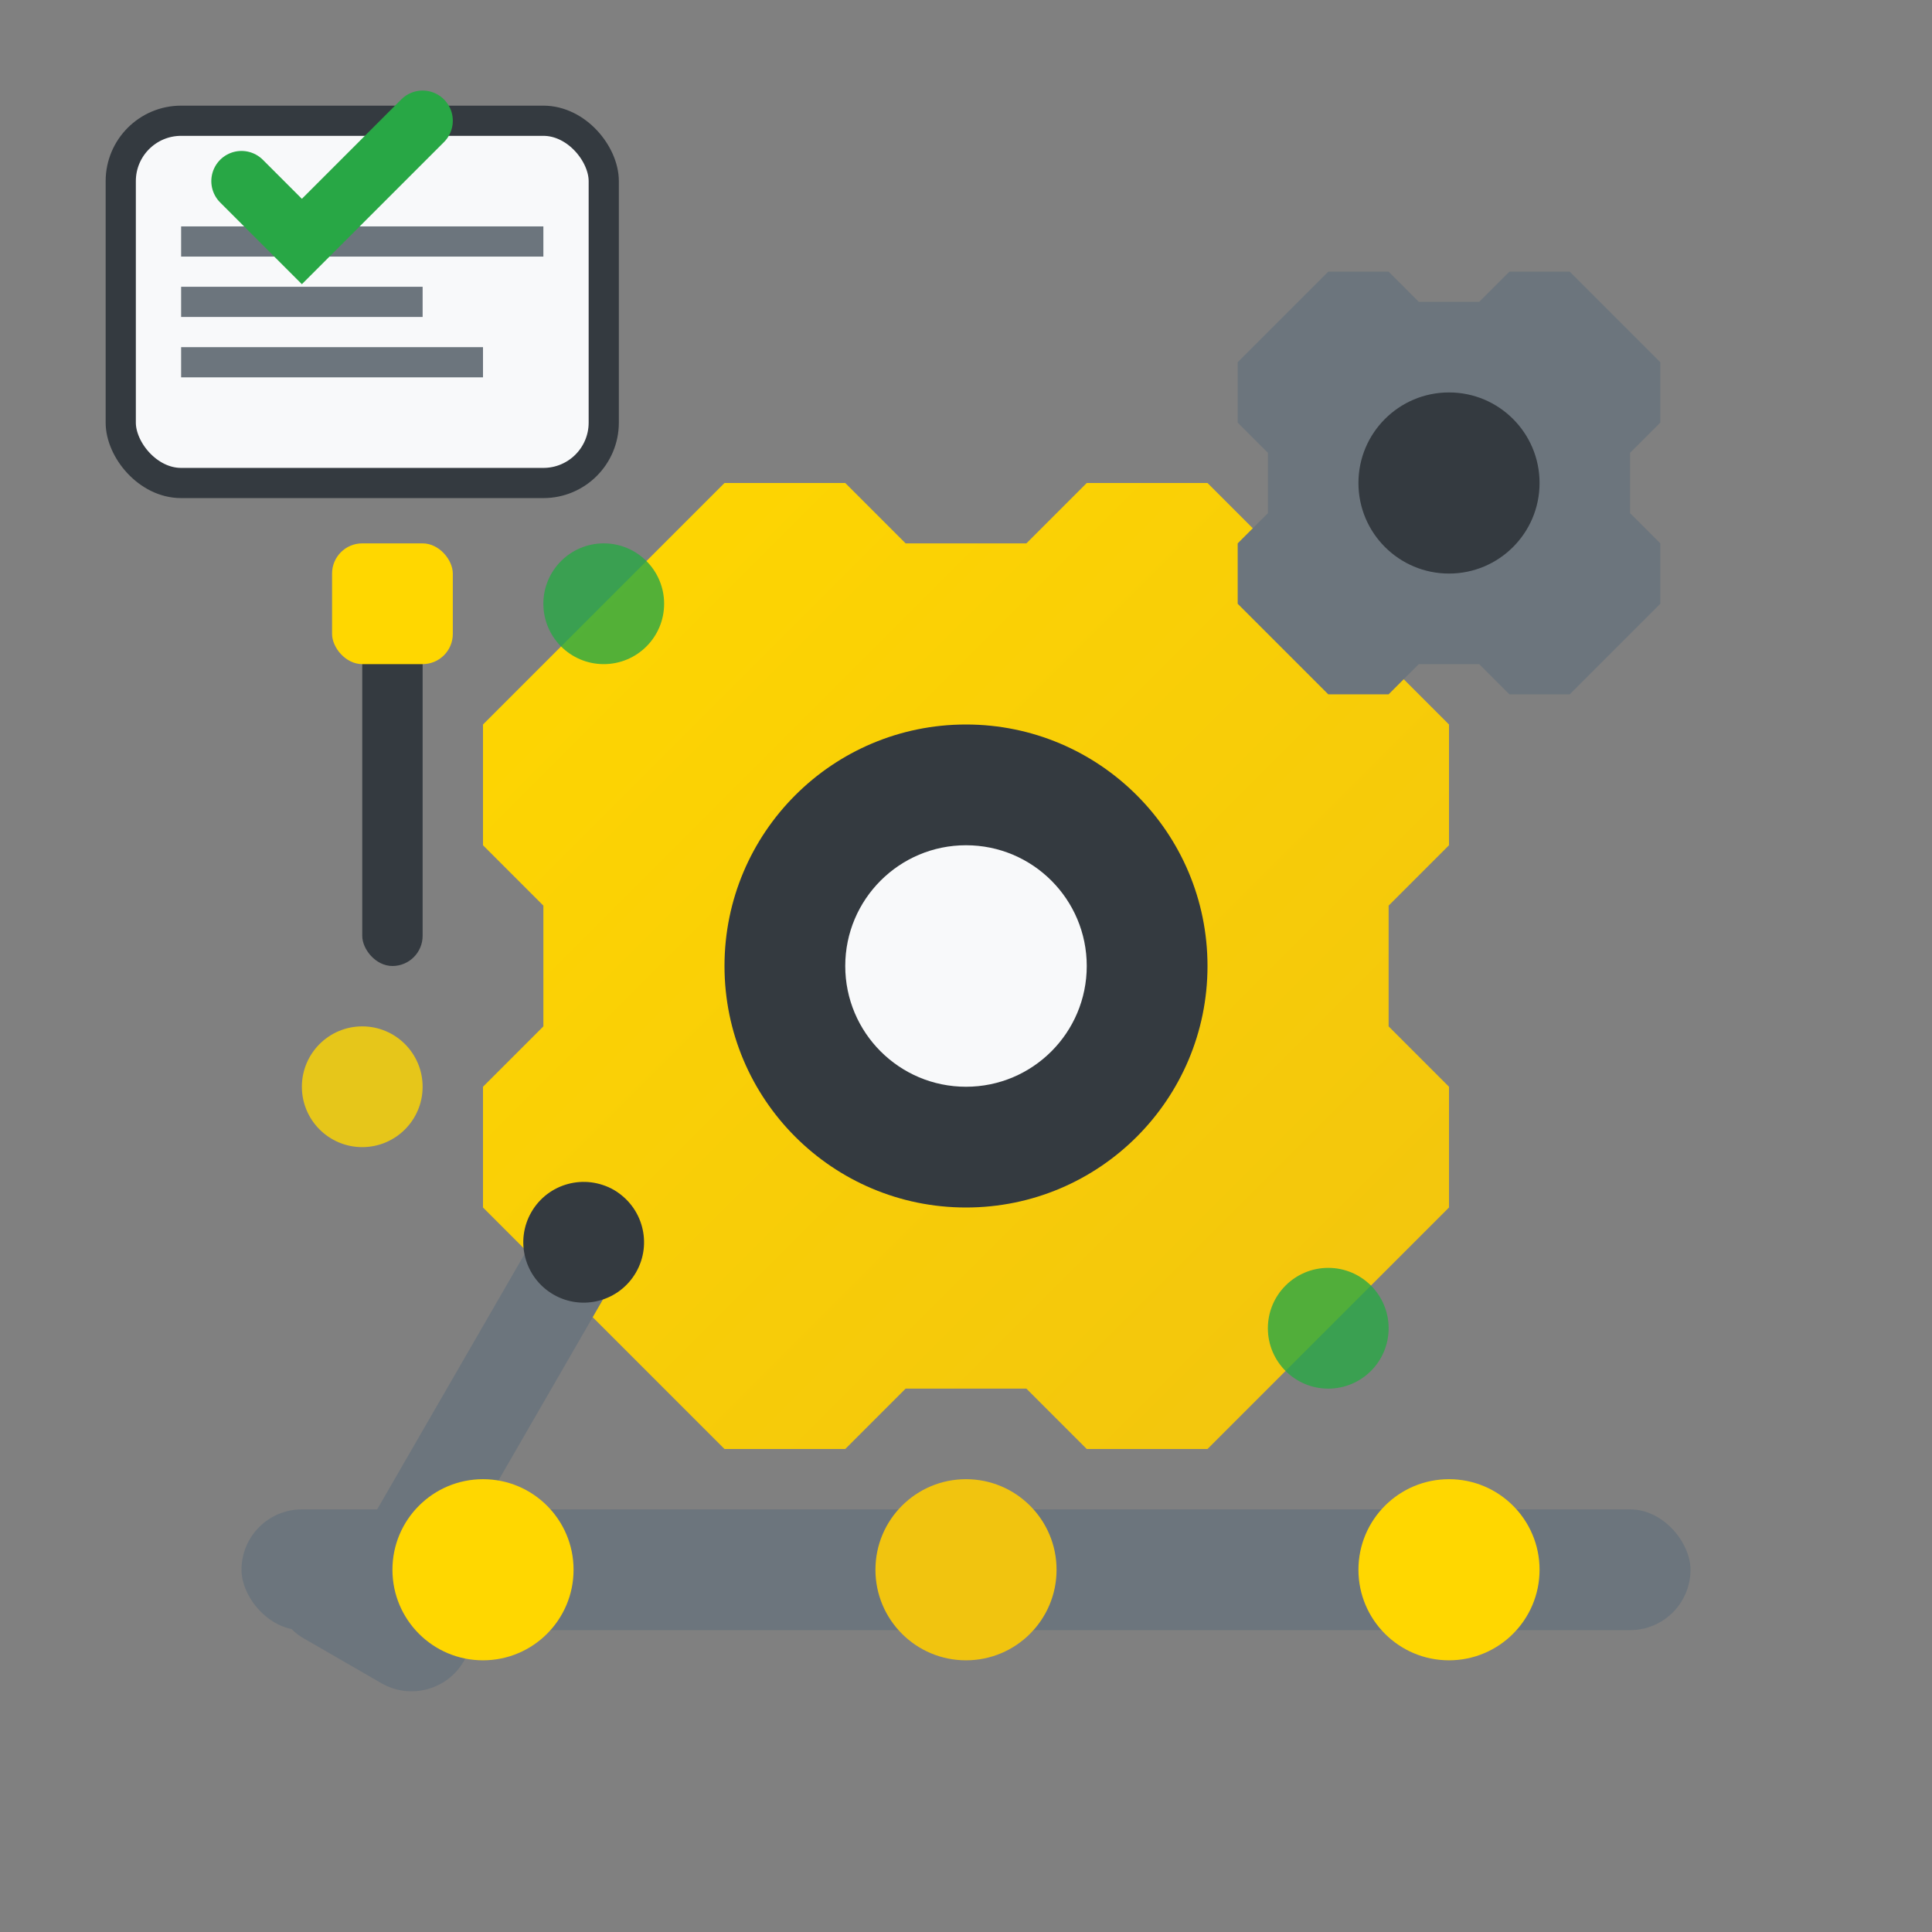 <svg width="64" height="64" viewBox="0 0 64 64" fill="none" xmlns="http://www.w3.org/2000/svg">
  <rect x="0" y="0" width="64" height="64" fill="#808080" stroke="none"/>
  <defs>
    <linearGradient id="gearGradient" x1="0%" y1="0%" x2="100%" y2="100%">
      <stop offset="0%" style="stop-color:#FFD700;stop-opacity:1" />
      <stop offset="100%" style="stop-color:#F1C40F;stop-opacity:1" />
    </linearGradient>
  </defs>
  
  <!-- Main service gear -->
  <g transform="translate(32,32)">
    <!-- Outer gear teeth -->
    <path d="M-14 -2 L-16 -4 L-16 -8 L-14 -10 L-10 -14 L-8 -16 L-4 -16 L-2 -14 L2 -14 L4 -16 L8 -16 L10 -14 L14 -10 L16 -8 L16 -4 L14 -2 L14 2 L16 4 L16 8 L14 10 L10 14 L8 16 L4 16 L2 14 L-2 14 L-4 16 L-8 16 L-10 14 L-14 10 L-16 8 L-16 4 L-14 2 Z" fill="url(#gearGradient)"/>
    
    <!-- Inner gear circle -->
    <circle cx="0" cy="0" r="8" fill="#343A40"/>
    <circle cx="0" cy="0" r="4" fill="#F8F9FA"/>
  </g>
  
  <!-- Secondary smaller gear -->
  <g transform="translate(48,16)">
    <path d="M-6 -1 L-7 -2 L-7 -4 L-6 -5 L-5 -6 L-4 -7 L-2 -7 L-1 -6 L1 -6 L2 -7 L4 -7 L5 -6 L6 -5 L7 -4 L7 -2 L6 -1 L6 1 L7 2 L7 4 L6 5 L5 6 L4 7 L2 7 L1 6 L-1 6 L-2 7 L-4 7 L-5 6 L-6 5 L-7 4 L-7 2 L-6 1 Z" fill="#6C757D"/>
    <circle cx="0" cy="0" r="3" fill="#343A40"/>
  </g>
  
  <!-- Wrench tool -->
  <g transform="rotate(30 20 45)">
    <rect x="16" y="40" width="3" height="16" rx="1.5" fill="#6C757D"/>
    <rect x="14" y="54" width="7" height="4" rx="2" fill="#6C757D"/>
    <circle cx="17.5" cy="42" r="2" fill="#343A40"/>
  </g>
  
  <!-- Service indicators/tools -->
  <g transform="translate(12,12)">
    <!-- Screwdriver -->
    <rect x="0" y="8" width="2" height="12" rx="1" fill="#343A40"/>
    <rect x="-1" y="6" width="4" height="4" rx="1" fill="#FFD700"/>
  </g>
  
  <!-- Pipeline connection -->
  <rect x="8" y="50" width="48" height="4" rx="2" fill="#6C757D"/>
  <circle cx="16" cy="52" r="3" fill="#FFD700"/>
  <circle cx="32" cy="52" r="3" fill="#F1C40F"/>
  <circle cx="48" cy="52" r="3" fill="#FFD700"/>
  
  <!-- Service status indicators -->
  <g opacity="0.8">
    <circle cx="20" cy="20" r="2" fill="#28A745"/>
    <circle cx="44" cy="44" r="2" fill="#28A745"/>
    <circle cx="12" cy="36" r="2" fill="#FFD700"/>
  </g>
  
  <!-- Maintenance schedule -->
  <rect x="4" y="4" width="16" height="12" rx="2" fill="#F8F9FA" stroke="#343A40" stroke-width="1"/>
  <line x1="6" y1="8" x2="18" y2="8" stroke="#6C757D" stroke-width="1"/>
  <line x1="6" y1="10" x2="14" y2="10" stroke="#6C757D" stroke-width="1"/>
  <line x1="6" y1="12" x2="16" y2="12" stroke="#6C757D" stroke-width="1"/>
  
  <!-- Checkmarks for completed services -->
  <path d="M8 6 L10 8 L14 4" stroke="#28A745" stroke-width="2" fill="none" stroke-linecap="round"/>
</svg>
